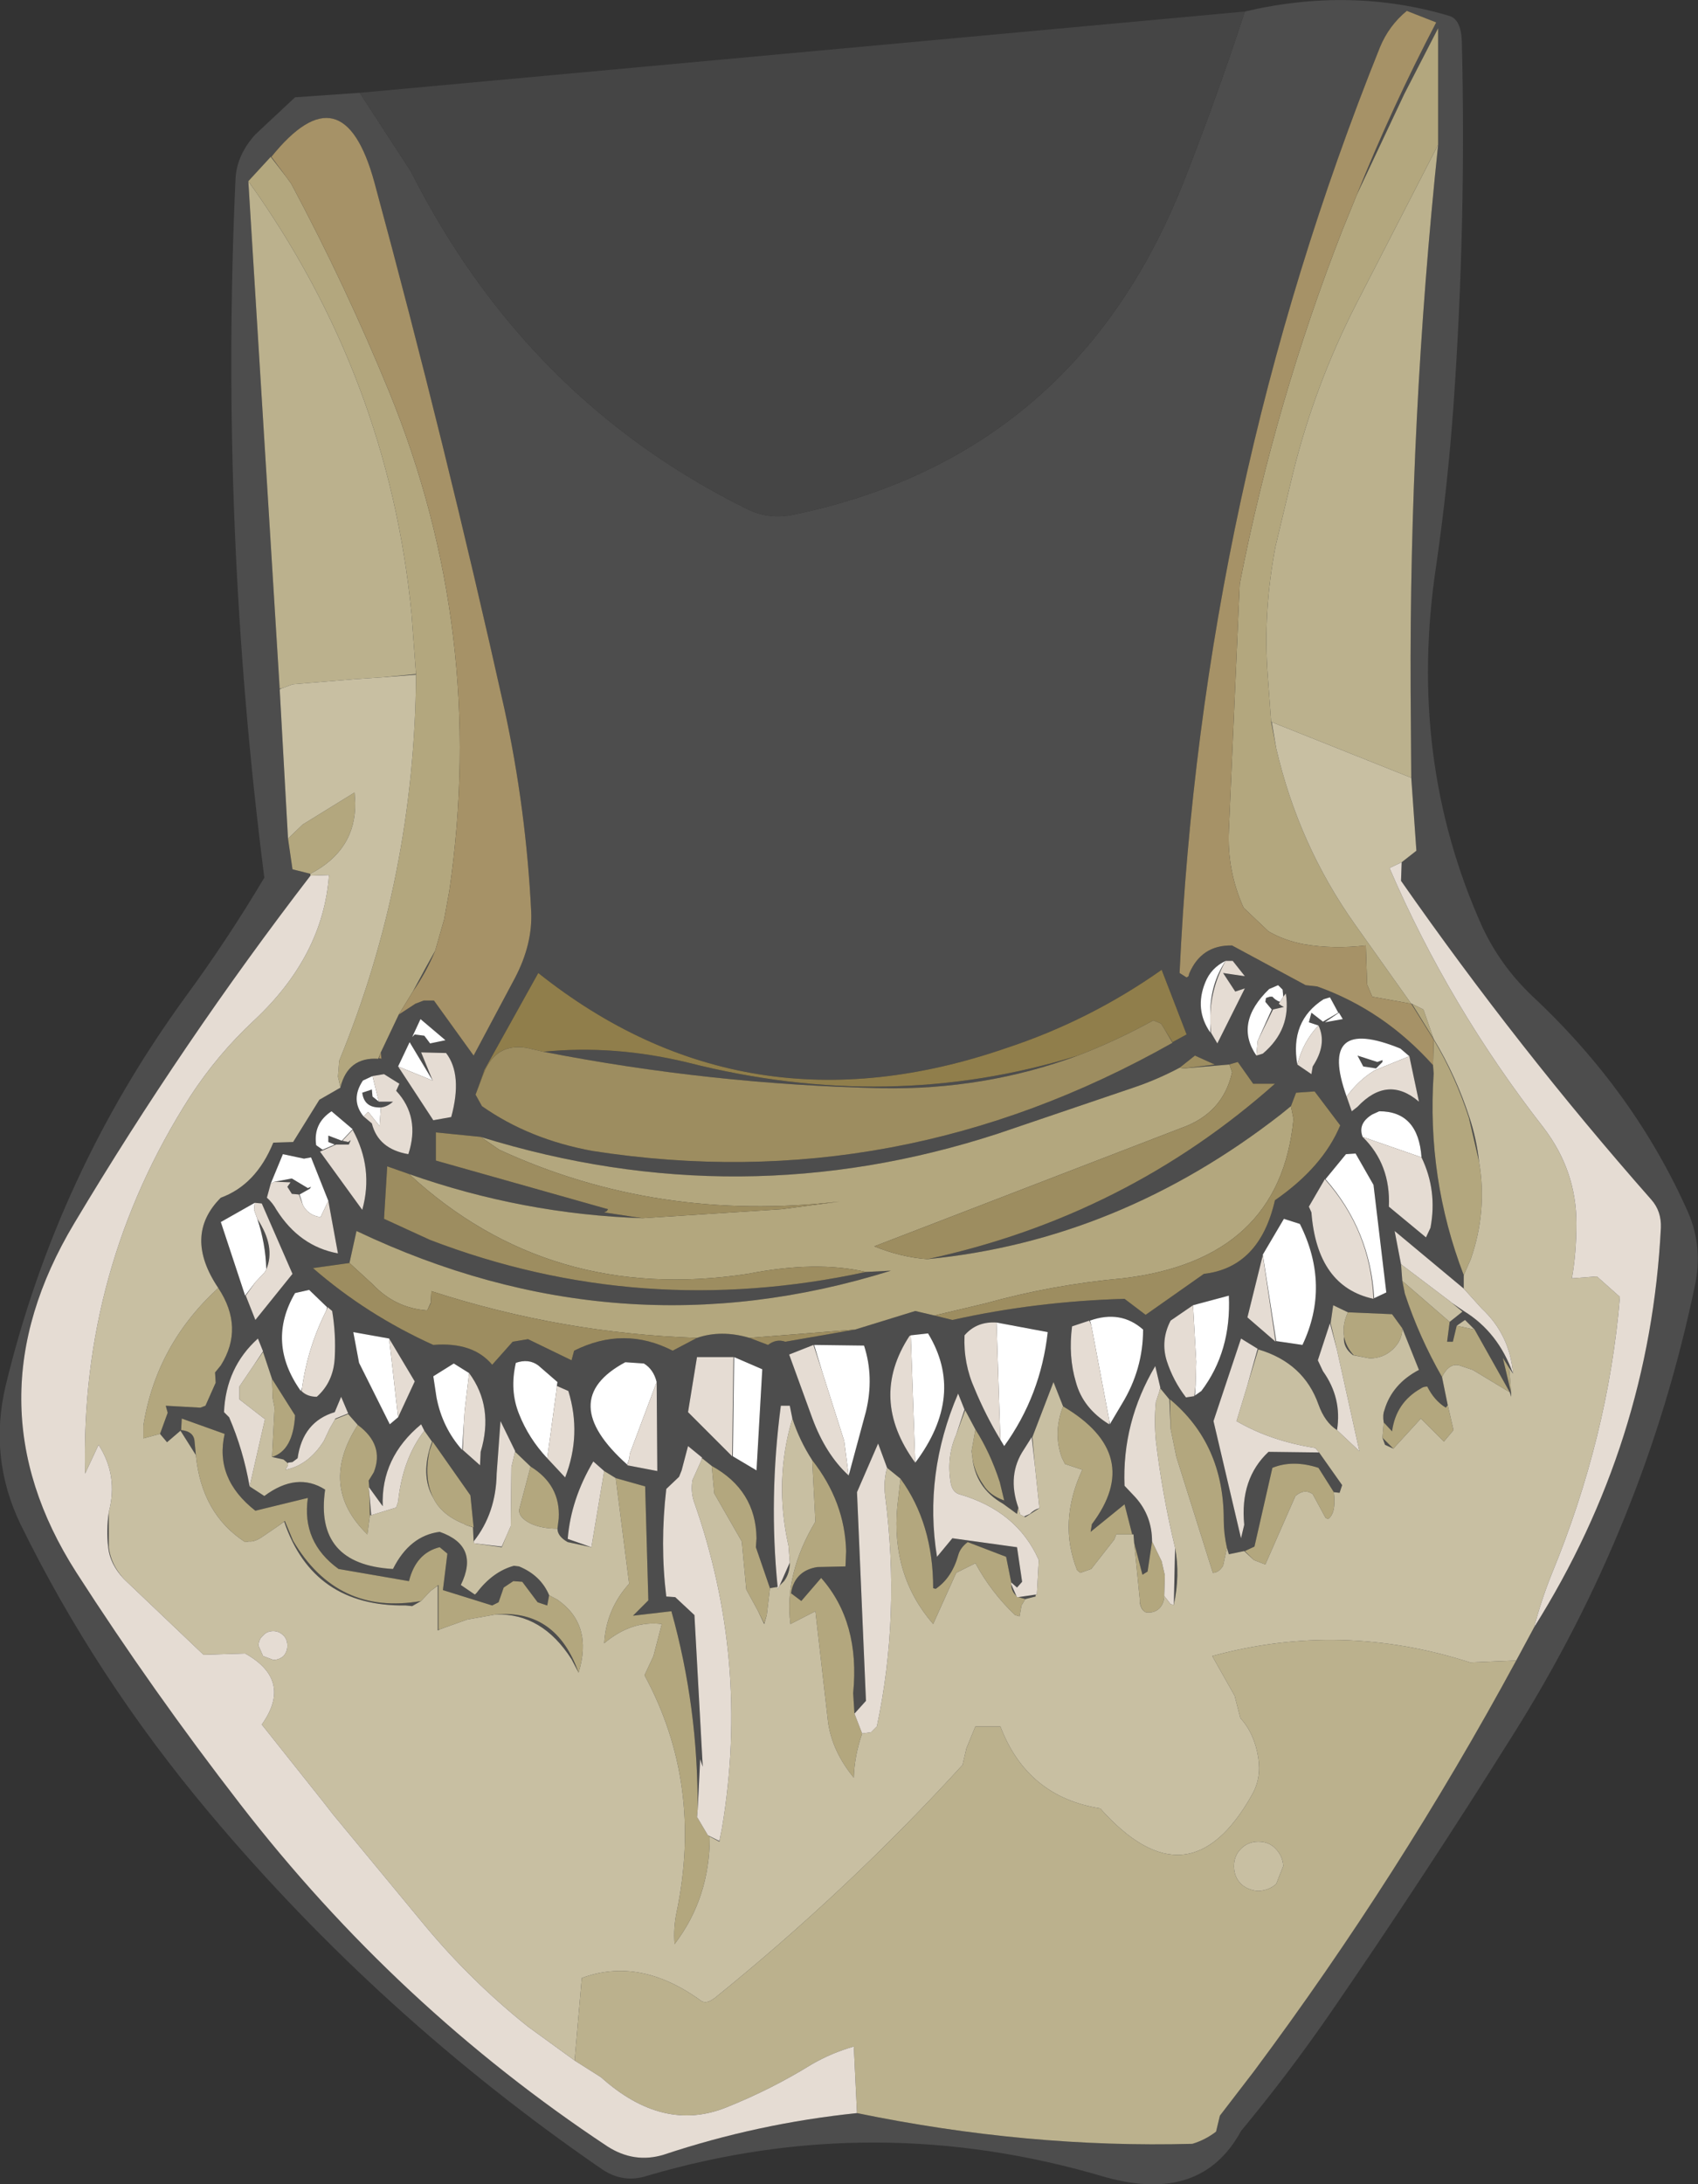<?xml version="1.0" encoding="UTF-8" standalone="no"?>
<svg xmlns:xlink="http://www.w3.org/1999/xlink" height="170.6px" width="132.65px" xmlns="http://www.w3.org/2000/svg">
  <rect width="100%" height="100%" fill="#333333" stroke="none"/>
  <g transform="matrix(1.0, 0.0, 0.0, 1.0, 66.25, 84.9)">
    <path d="M31.0 -84.0 Q39.3 -85.95 47.0 -83.65 47.9 -83.35 47.95 -81.65 48.3 -67.45 47.3 -53.25 46.85 -46.95 45.95 -40.75 43.65 -25.6 49.55 -12.5 50.95 -9.5 53.4 -7.15 61.45 0.35 65.65 9.85 66.8 12.55 66.15 15.55 62.25 34.25 51.95 50.6 45.0 61.7 37.6 72.45 34.35 77.15 30.7 81.55 27.6 87.25 20.1 85.15 2.1 79.8 -15.7 85.05 -17.55 85.65 -19.2 84.55 -36.5 72.65 -49.9 56.7 -58.8 46.1 -64.65 34.15 -67.15 28.95 -65.8 23.3 -61.8 6.75 -51.75 -7.05 -48.45 -11.55 -45.6 -16.35 -49.1 -43.7 -47.85 -70.95 -47.75 -72.8 -46.3 -74.4 L-43.2 -77.3 -38.15 -77.65 -34.15 -71.5 Q-25.1 -53.6 -7.8 -45.1 -6.15 -44.3 -4.25 -44.7 17.85 -49.3 26.3 -70.9 28.85 -77.4 31.0 -84.0 M39.75 -69.7 Q42.5 -76.55 45.95 -83.15 L43.65 -84.05 Q42.25 -82.9 41.55 -81.2 27.65 -46.6 25.9 -8.9 L26.45 -8.55 26.6 -8.65 26.65 -8.85 Q27.6 -11.1 30.0 -11.05 L35.75 -7.95 36.65 -7.85 Q41.85 -6.0 45.7 -1.7 L45.75 -1.05 Q45.2 7.15 48.1 14.7 L48.1 15.75 42.7 11.25 43.2 13.85 43.3 15.15 43.5 16.15 Q44.6 19.5 46.4 22.65 L46.85 24.85 46.7 25.05 Q45.8 24.5 45.25 23.4 44.95 23.4 44.75 23.55 42.8 24.65 42.5 26.9 L41.85 26.2 Q41.75 25.65 41.9 25.25 42.5 23.2 44.6 22.1 L43.3 18.85 42.5 17.75 39.05 17.6 37.9 17.05 37.7 18.45 38.2 20.55 37.65 18.45 36.7 21.35 37.1 22.2 Q38.6 24.3 38.2 26.8 37.25 26.2 36.75 24.8 35.6 21.55 32.05 20.5 L31.2 23.3 32.0 20.45 30.7 19.65 28.55 26.1 30.7 35.25 30.95 34.2 Q30.6 30.6 32.85 28.5 L36.8 28.55 38.6 31.1 38.4 31.7 37.95 31.65 36.75 29.75 Q34.75 29.1 33.15 29.75 L31.75 35.9 31.0 36.25 31.7 36.95 30.95 36.25 29.75 36.5 29.6 36.0 Q29.35 34.9 29.35 33.8 29.35 27.9 25.15 24.4 L25.2 26.7 25.1 24.4 24.4 23.55 24.3 23.85 24.4 23.5 24.0 21.8 Q21.4 26.2 21.6 31.15 L22.45 32.05 Q23.75 33.5 23.75 35.5 L23.4 37.85 23.0 38.1 22.35 35.6 22.3 34.95 22.2 34.95 21.6 32.6 18.95 34.75 19.05 34.15 Q23.15 28.7 16.8 24.95 L16.05 23.05 14.4 27.35 14.6 29.6 14.35 27.35 13.75 28.3 Q12.4 30.3 13.3 32.85 L13.2 33.35 12.1 32.55 Q9.9 31.3 9.7 28.8 9.8 29.95 10.55 31.05 11.05 31.9 12.2 32.3 L11.85 30.85 Q11.1 28.55 9.95 26.75 L9.15 25.25 8.45 27.15 9.1 25.2 8.6 23.95 Q5.9 30.25 6.95 36.7 L8.15 35.25 13.2 35.95 13.6 38.65 13.2 39.1 12.75 38.7 12.35 36.7 9.35 35.55 Q8.75 36.0 8.6 36.6 8.1 38.35 6.85 39.2 L6.65 39.15 Q6.65 34.1 4.1 30.6 L3.05 29.75 2.35 27.85 0.7 31.65 1.4 47.95 0.5 48.95 0.4 47.35 Q0.95 41.8 -2.1 38.35 L-3.65 40.15 -4.45 39.55 -4.4 39.25 Q-4.0 37.75 -2.4 37.5 L-0.2 37.45 -0.15 36.25 Q-0.25 32.4 -2.8 29.15 -3.8 27.6 -4.35 25.9 L-4.55 24.9 -5.25 24.9 Q-6.2 32.1 -5.5 39.05 L-6.1 39.15 -7.2 35.95 -7.15 35.25 Q-7.2 31.5 -10.65 29.6 L-11.4 29.0 -11.45 29.15 -11.4 28.95 -12.5 28.05 -13.0 29.95 -13.2 30.45 -14.2 31.4 Q-14.7 35.7 -14.2 39.8 L-13.5 39.85 -12.0 41.25 -11.35 53.1 -11.55 52.5 -11.75 56.45 Q-11.7 48.45 -13.8 40.95 L-16.8 41.3 -15.6 40.1 -15.85 31.2 -18.15 30.55 -19.05 30.0 -19.9 29.25 Q-21.65 32.2 -21.9 35.3 L-20.05 35.95 -21.9 35.55 Q-22.7 35.1 -22.7 34.5 L-22.6 33.7 Q-22.45 31.1 -24.8 29.65 L-26.0 28.5 -26.05 28.65 -26.0 28.45 -27.15 26.1 -27.45 30.2 Q-27.5 33.3 -29.25 35.5 L-29.3 34.4 -29.9 34.2 -29.25 34.4 -29.5 31.9 -32.45 27.7 -32.7 28.45 Q-33.15 30.6 -32.4 32.1 -33.45 30.3 -32.5 27.7 L-33.1 26.85 -33.35 26.35 Q-36.5 28.95 -36.35 32.75 L-37.4 31.3 -37.45 30.75 -37.05 30.1 Q-36.2 27.95 -38.3 26.4 L-39.05 25.55 -40.05 25.95 -40.1 26.0 -40.05 25.9 -39.05 25.5 -39.6 24.2 -40.1 25.4 Q-42.6 26.15 -43.0 29.0 L-43.4 29.3 -43.75 29.35 -43.75 29.4 -44.1 29.1 -45.0 28.9 Q-43.35 28.4 -43.2 25.65 L-45.0 22.8 -45.7 20.7 -46.4 21.7 -45.7 20.65 -46.1 19.65 Q-48.6 21.9 -48.75 25.4 L-48.35 25.8 Q-47.25 28.35 -46.75 31.2 L-45.6 31.95 Q-43.05 30.05 -40.85 31.45 -41.7 37.3 -35.55 37.65 -34.25 35.05 -31.9 34.75 -28.75 35.85 -30.25 38.9 L-29.15 39.65 -29.0 39.5 Q-27.75 37.85 -26.1 37.4 L-25.7 37.45 Q-24.0 38.15 -23.35 39.7 L-23.5 40.5 -24.25 40.25 -25.45 38.65 -26.15 38.6 -26.9 39.1 -27.3 40.25 -27.8 40.5 -31.65 39.3 -31.3 36.45 -31.9 35.95 Q-33.75 36.4 -34.3 38.6 L-39.8 37.65 Q-42.7 35.55 -42.2 32.1 L-46.3 33.1 Q-49.5 30.6 -48.7 27.1 L-52.05 25.9 -52.1 26.8 Q-51.1 26.9 -51.05 27.7 L-50.95 28.75 -52.15 26.85 -53.2 27.75 -53.75 27.1 -53.15 25.45 -53.3 24.9 -50.6 25.05 -50.2 24.9 -49.4 23.1 -49.45 22.3 -49.0 21.75 Q-47.15 18.8 -49.2 15.7 -51.95 11.6 -49.0 8.65 -46.25 7.65 -44.9 4.35 L-43.35 4.3 -41.3 1.0 -39.65 0.05 -39.8 -0.6 -39.65 0.0 Q-39.05 -2.35 -36.7 -2.2 L-36.5 -2.7 -35.1 -5.65 -33.8 -6.5 -33.15 -6.75 -32.35 -6.75 -29.25 -2.45 -26.0 -8.55 Q-24.65 -11.15 -24.75 -13.65 -25.15 -21.75 -26.85 -29.55 -31.45 -50.2 -37.0 -70.65 -39.45 -79.6 -45.05 -72.65 L-43.9 -71.1 -45.1 -72.65 -46.85 -70.75 -44.4 -31.1 -44.05 -31.2 Q-44.25 -31.15 -44.4 -31.05 L-43.75 -19.4 -43.4 -17.0 -42.0 -16.65 -42.0 -16.5 Q-52.0 -3.5 -60.45 10.65 -68.8 24.6 -60.3 37.9 -54.35 47.15 -47.5 56.0 -35.25 71.85 -18.8 82.75 -16.7 84.1 -14.4 83.4 -7.05 80.95 0.7 80.15 14.05 82.9 26.9 82.55 27.9 82.25 28.75 81.6 L29.05 80.35 31.7 76.9 Q43.1 61.6 52.2 44.8 L53.6 42.2 Q62.65 27.8 63.5 11.0 63.55 9.7 62.75 8.8 52.35 -3.0 43.2 -16.1 L43.25 -17.55 44.4 -18.45 44.0 -24.15 43.95 -31.0 Q43.85 -52.25 46.1 -73.6 L46.1 -82.7 43.45 -77.55 39.75 -69.7 M-36.5 -2.7 L-36.65 -2.25 -36.45 -2.2 -36.5 -2.7 M45.75 -3.7 L44.0 -6.5 44.05 -6.5 45.75 -3.75 Q47.5 -0.85 48.55 2.4 49.1 4.05 49.3 5.85 L48.5 2.4 Q47.45 -0.85 45.75 -3.7 M33.05 -28.55 L33.1 -28.5 33.45 -26.45 33.05 -28.55 M29.5 -9.85 Q28.35 -9.3 27.9 -8.15 27.05 -6.05 28.3 -4.25 L28.3 -5.0 28.35 -4.25 28.85 -3.4 31.0 -7.7 30.25 -7.45 29.3 -8.9 31.0 -8.65 30.05 -9.85 29.5 -9.85 Q28.35 -7.8 28.3 -5.5 L28.3 -5.75 Q28.3 -8.05 29.5 -9.85 M24.7 -4.55 L25.35 -3.5 26.45 -4.1 24.5 -9.15 Q18.9 -5.2 12.4 -3.05 -8.0 4.0 -24.2 -8.9 L-28.4 -1.35 -29.1 0.6 -28.6 1.5 Q-24.9 4.1 -19.95 5.0 3.85 8.7 25.35 -3.45 L24.7 -4.55 M-23.8 -2.75 Q-18.25 -3.3 -12.5 -1.9 3.25 2.1 17.95 -2.45 10.65 0.25 2.6 0.1 -10.75 -0.2 -23.8 -2.75 M26.25 -1.45 L28.65 -1.75 27.1 -2.45 25.9 -1.5 Q24.2 -0.6 22.45 0.0 L11.7 3.65 Q-8.4 10.2 -28.7 3.9 L-32.2 3.55 -32.2 5.75 -18.75 9.55 -18.85 9.7 -19.05 9.8 -16.75 10.15 -16.05 10.25 Q-25.35 9.95 -34.3 6.8 L-36.0 6.2 -36.25 10.3 -32.65 11.95 Q-16.2 18.25 1.4 14.45 L3.35 14.35 Q-17.9 21.0 -38.4 11.25 L-38.95 13.75 -41.8 14.15 Q-37.6 17.8 -32.4 20.15 -29.3 19.9 -27.8 21.7 L-26.2 19.9 -25.0 19.7 -21.6 21.35 -21.4 20.6 Q-17.5 18.65 -13.7 20.6 L-11.8 19.6 Q-9.9 18.95 -7.7 19.6 L-6.25 20.15 Q-5.6 19.65 -4.9 19.9 L0.55 18.95 5.25 17.5 6.75 17.85 8.15 18.2 Q14.65 16.75 21.6 16.55 L23.25 17.8 27.8 14.6 Q32.15 14.1 33.35 8.85 37.1 6.25 38.45 3.0 L36.45 0.35 35.0 0.45 34.6 1.5 33.8 2.15 Q21.15 12.0 6.2 13.45 21.7 10.1 33.35 -0.25 L31.65 -0.25 30.45 -1.95 29.75 -1.75 26.25 -1.45 M36.75 -4.8 L36.0 -5.05 36.2 -5.8 37.1 -5.1 38.3 -5.8 37.65 -7.0 37.15 -6.85 Q34.5 -5.15 35.1 -1.75 L36.2 -1.0 36.3 -1.6 Q37.45 -3.35 36.75 -4.8 M32.0 -3.6 L33.1 -6.05 32.6 -6.65 32.65 -6.95 32.95 -7.05 33.15 -7.05 33.3 -6.9 Q33.55 -6.7 33.75 -6.65 L33.65 -6.5 33.85 -6.35 34.05 -6.25 33.2 -6.05 32.0 -3.6 M34.0 -7.05 L33.95 -7.6 33.6 -7.95 32.9 -7.65 Q30.15 -5.0 31.9 -2.45 L32.4 -2.6 Q34.65 -4.5 34.2 -7.3 L34.0 -7.05 M40.25 -1.6 L39.8 -2.45 41.35 -1.95 41.75 -2.1 41.75 -1.95 41.25 -1.45 40.25 -1.6 M38.65 -5.3 L38.35 -5.8 37.25 -5.05 38.65 -5.3 M43.85 -2.4 L43.15 -3.0 Q36.65 -5.65 38.95 0.75 L39.35 1.9 39.8 1.55 Q42.15 -0.95 44.6 1.15 L43.85 -2.4 M40.2 3.9 Q42.4 6.05 42.25 9.35 L45.15 11.75 45.5 11.0 Q46.05 8.1 44.8 5.5 44.55 1.9 41.5 1.9 L40.95 2.15 Q39.8 2.85 40.2 3.9 M47.15 16.85 L48.1 17.5 Q50.8 19.15 51.95 22.4 L51.65 21.95 51.15 21.15 51.8 23.9 51.8 24.2 51.7 23.85 48.95 18.95 48.2 18.2 47.55 18.65 47.25 19.9 46.8 19.9 47.0 18.35 48.0 17.55 47.15 16.85 M41.1 16.5 L42.05 16.05 41.05 7.65 39.65 5.2 38.9 5.25 37.3 7.2 Q40.8 11.2 41.1 16.5 M41.75 27.4 L42.6 28.25 41.95 27.95 41.75 27.4 M35.3 10.7 L34.05 10.3 32.4 13.1 33.45 19.85 35.5 20.15 Q37.7 15.5 35.3 10.7 M36.0 9.35 L36.2 9.8 Q36.65 15.6 41.05 16.55 40.8 11.2 37.25 7.2 L36.0 9.35 M27.15 23.3 L27.1 24.1 27.6 23.75 Q29.95 20.65 29.75 16.3 L26.95 17.05 25.2 18.25 Q24.4 19.8 24.9 21.4 25.4 22.95 26.4 24.25 L27.05 24.15 27.15 23.3 M25.55 36.0 Q25.95 38.15 25.45 40.45 L25.55 36.0 M23.3 41.05 Q22.9 40.9 22.8 40.3 L22.8 40.25 Q22.9 40.9 23.3 41.05 M32.4 13.15 L31.2 18.0 33.4 19.9 32.4 13.15 M38.75 19.5 Q38.9 20.3 39.5 20.95 L40.75 21.2 39.45 20.95 Q38.65 20.35 38.75 19.5 M4.9 19.4 L4.8 19.45 Q1.6 24.35 5.25 29.35 9.2 24.1 6.25 19.25 L4.9 19.4 M11.6 18.4 Q10.05 18.3 9.1 19.4 9.0 21.6 9.9 23.6 10.75 25.65 11.9 27.55 L12.2 28.05 Q15.05 24.1 15.6 19.15 L11.6 18.4 M20.4 26.0 L20.45 26.35 21.4 24.75 Q23.05 22.05 23.05 18.95 21.3 17.4 18.9 18.25 L19.0 18.6 18.85 18.25 17.5 18.7 Q17.2 21.05 17.8 23.05 18.35 25.1 20.4 26.35 L20.4 26.0 M14.95 32.9 L13.85 33.6 13.75 33.55 14.2 33.35 Q14.55 33.0 14.95 32.9 M0.05 30.35 L1.4 25.35 Q2.05 22.65 1.25 20.2 L-2.65 20.15 -2.0 22.3 -2.7 20.15 -4.6 20.9 -2.8 25.85 Q-1.75 28.7 0.05 30.35 M13.85 40.0 L13.3 39.85 14.65 39.65 14.65 39.8 13.85 40.0 M13.15 39.75 L13.1 39.7 Q12.75 39.35 12.75 38.85 L13.15 39.75 M-36.35 -32.0 L-33.75 -32.25 -33.75 -32.2 -36.35 -32.0 M-57.75 33.2 L-57.75 35.95 Q-57.6 37.3 -56.55 38.45 -57.65 37.3 -57.8 35.95 -57.95 34.6 -57.75 33.2 M-34.0 -7.45 L-33.0 -9.3 -32.25 -10.65 Q-32.95 -8.95 -34.0 -7.45 M-37.85 2.3 L-37.2 2.85 Q-36.7 4.85 -34.35 5.25 -33.4 2.35 -35.3 0.3 L-35.05 -0.25 -36.25 -1.0 -37.15 -0.85 -37.9 -0.5 Q-38.9 1.0 -37.85 2.3 M-36.65 1.15 L-35.55 1.15 Q-36.0 1.55 -36.5 1.6 -37.8 1.65 -37.95 0.45 L-37.2 0.2 -37.15 0.75 -36.65 1.15 M-32.65 -3.4 L-31.45 -3.65 -33.4 -5.3 -34.05 -3.9 -33.85 -4.1 -33.1 -4.0 -32.65 -3.4 M-35.15 -1.6 L-32.4 2.6 -31.0 2.35 Q-30.1 -0.95 -31.4 -2.65 L-33.35 -2.7 -32.45 -0.5 -34.25 -3.5 -35.15 -1.6 M-14.95 23.05 Q-15.2 22.05 -15.95 21.6 L-17.4 21.5 Q-22.9 24.45 -17.25 29.5 L-17.1 29.05 -17.25 29.55 -14.9 30.0 -14.95 23.05 M-6.7 22.05 L-8.9 21.1 -9.0 28.85 -7.15 29.95 -6.7 22.05 M-8.95 21.1 L-11.8 21.1 -12.5 25.4 -9.05 28.85 -8.95 21.1 M-39.55 4.2 L-38.7 3.3 -40.35 1.9 Q-41.8 2.85 -41.55 4.55 L-41.05 4.9 -40.1 4.5 -40.6 4.3 -40.6 3.8 -39.55 4.2 M-38.85 4.15 L-39.0 4.5 -40.0 4.5 -41.25 5.05 -37.95 9.6 Q-37.05 6.35 -38.7 3.35 L-39.5 4.2 -39.05 4.3 -38.85 4.15 M-32.6 16.85 L-32.6 16.9 -32.85 17.4 -32.6 16.85 M-35.85 19.65 L-38.65 19.15 -38.2 21.55 -35.8 26.35 -35.15 25.8 -33.85 23.0 -35.85 19.65 M-29.6 22.35 L-30.8 21.6 -32.4 22.6 -32.15 24.25 Q-31.7 26.6 -30.15 28.35 L-30.0 26.05 -30.1 28.35 -28.75 29.55 -28.7 28.5 Q-27.65 25.0 -29.6 22.35 M-42.65 23.5 L-42.7 23.75 Q-42.25 24.2 -41.5 24.2 -40.2 23.05 -40.1 21.15 -40.0 19.3 -40.3 17.5 L-40.65 17.2 -40.75 17.45 -40.7 17.2 -42.1 15.85 -43.2 16.1 Q-45.45 19.95 -42.75 23.75 L-42.65 23.5 M-22.75 23.35 L-22.7 23.05 -24.2 21.75 Q-24.95 21.2 -25.95 21.55 -26.45 23.7 -25.7 25.55 -24.95 27.45 -23.5 29.0 L-22.1 30.5 Q-20.8 27.15 -21.85 23.75 L-22.75 23.35 M-29.2 35.65 L-27.05 35.9 -26.7 35.1 -27.05 35.95 -29.2 35.65 M-37.25 33.45 L-37.35 33.45 -37.4 31.7 -37.25 33.45 M-32.45 39.25 L-32.0 38.9 -32.0 42.4 -31.85 42.35 -32.05 42.45 -32.05 38.95 -32.45 39.25 M-27.5 41.2 Q-22.8 40.8 -21.05 45.75 L-21.6 44.7 Q-23.9 41.1 -27.5 41.2 M-33.35 40.15 L-34.05 40.55 -34.55 40.5 Q-41.8 40.6 -44.05 33.95 L-44.6 34.35 -44.0 33.9 -43.35 35.45 Q-39.9 41.3 -33.35 40.15 M-4.55 37.15 Q-4.55 38.0 -5.0 38.6 L-5.35 38.95 -4.55 37.15 M-9.95 58.4 L-10.05 58.95 -10.8 58.55 -10.95 58.45 -10.05 58.9 -9.95 58.4 M-7.05 40.9 L-6.55 41.9 -6.35 41.25 -6.55 41.95 -7.05 40.9 M-40.6 8.9 L-41.95 5.5 -42.5 5.6 -44.15 5.25 -45.1 7.55 -45.4 8.65 Q-44.95 9.05 -44.65 9.6 -42.85 12.45 -39.85 13.0 L-40.6 8.9 M-44.8 7.4 L-43.45 7.15 -42.2 7.9 -41.95 7.8 -42.05 7.95 -42.85 8.4 -42.7 8.85 -42.6 9.2 -42.9 8.4 -43.45 8.35 -43.8 7.8 -43.55 7.45 -44.8 7.4 M-46.3 15.25 L-47.05 16.3 -46.3 18.2 -43.4 14.6 -45.8 9.1 -46.35 9.05 -49.0 10.55 -47.1 16.3 -46.3 15.25 M-46.15 10.3 Q-44.7 12.5 -45.45 14.25 L-45.45 14.2 Q-45.5 12.25 -46.15 10.3" fill="#4d4d4d" fill-rule="evenodd" stroke="none"/>
    <path d="M39.75 -69.7 L43.45 -77.55 46.1 -82.7 46.1 -73.6 39.7 -61.15 Q36.45 -54.8 34.75 -47.9 L33.4 -42.25 Q32.4 -37.05 32.8 -32.0 L33.05 -28.55 33.45 -26.45 Q35.2 -18.9 39.6 -12.7 L44.0 -6.5 40.95 -7.05 40.55 -8.0 40.45 -11.05 Q37.9 -10.75 35.6 -11.15 34.05 -11.45 32.85 -12.15 L30.9 -14.0 Q29.6 -16.9 29.75 -20.05 L30.6 -39.3 Q33.4 -53.6 38.65 -67.0 L39.75 -69.7 M-42.0 -16.65 L-43.4 -17.0 -43.75 -19.4 -42.6 -20.5 -38.55 -23.0 -38.5 -22.2 Q-38.45 -18.5 -42.0 -16.65 M-46.85 -70.75 L-45.1 -72.65 -43.9 -71.1 -43.5 -70.55 Q-39.25 -62.6 -35.85 -54.3 -28.2 -35.55 -31.15 -15.3 L-31.55 -13.1 -32.25 -10.65 -33.0 -9.3 -34.0 -7.45 -35.1 -5.65 -36.5 -2.7 -36.7 -2.2 Q-39.05 -2.35 -39.65 0.0 L-39.8 -0.6 -39.85 -0.8 -39.75 -2.05 Q-33.85 -16.4 -33.75 -32.2 L-33.75 -32.25 -34.1 -36.95 Q-35.9 -55.45 -46.85 -70.75 M-49.2 15.7 Q-47.15 18.8 -49.0 21.75 L-49.45 22.3 -49.4 23.1 -50.2 24.9 -50.6 25.05 -53.3 24.9 -53.15 25.45 -53.75 27.1 -55.05 27.45 -55.05 26.45 Q-54.05 20.15 -49.2 15.7 M-50.95 28.75 L-51.05 27.7 Q-51.1 26.9 -52.1 26.8 L-52.05 25.9 -48.7 27.1 Q-49.5 30.6 -46.3 33.1 L-42.2 32.1 Q-42.7 35.55 -39.8 37.65 L-34.3 38.6 Q-33.75 36.4 -31.9 35.95 L-31.3 36.45 -31.65 39.3 -27.8 40.5 -27.3 40.25 -26.9 39.1 -26.15 38.6 -25.45 38.65 -24.25 40.25 -23.5 40.5 -23.35 39.7 -22.7 40.05 Q-19.9 42.0 -21.05 45.75 -22.8 40.8 -27.5 41.2 L-29.75 41.6 -31.85 42.35 -32.0 42.4 -32.0 38.9 -32.45 39.25 -32.6 39.35 -33.35 40.15 Q-39.9 41.3 -43.35 35.45 L-44.0 33.9 -44.6 34.35 -45.85 35.2 Q-46.4 35.55 -46.8 35.5 L-47.1 35.55 Q-50.5 33.35 -50.95 28.75 M-45.0 22.8 L-43.2 25.65 Q-43.35 28.4 -45.0 28.9 L-44.8 25.05 -44.95 24.3 -45.0 22.8 M-38.3 26.4 Q-36.2 27.95 -37.05 30.1 L-37.45 30.75 -37.4 31.3 -37.45 31.25 -37.4 31.7 -37.35 33.45 -37.55 34.95 Q-41.4 31.2 -38.3 26.4 M-32.4 32.1 Q-33.15 30.6 -32.7 28.45 L-32.45 27.7 -29.5 31.9 -29.25 34.4 -29.9 34.2 -29.95 34.15 Q-31.75 33.45 -32.4 32.1 M-24.8 29.65 Q-22.45 31.1 -22.6 33.7 L-22.7 34.5 Q-23.95 34.5 -24.8 34.1 -25.7 33.65 -25.7 33.05 L-24.8 29.65 M-18.15 30.55 L-15.85 31.2 -15.6 40.1 -16.8 41.3 -13.8 40.95 Q-11.7 48.45 -11.75 56.45 L-11.8 57.05 -11.75 57.1 -10.95 58.45 -10.8 58.55 Q-10.8 63.35 -13.55 66.95 -13.65 65.7 -13.4 64.5 -11.3 54.45 -15.9 45.95 L-15.2 44.45 -14.55 41.95 Q-16.9 41.65 -19.05 43.45 -18.9 40.8 -17.1 38.8 L-18.15 30.55 M-10.65 29.6 Q-7.2 31.5 -7.15 35.25 L-7.2 35.95 -6.1 39.15 -6.35 41.25 -6.55 41.9 -7.05 40.9 -7.95 39.25 -8.3 35.5 -10.45 31.75 -10.65 29.6 M-2.8 29.15 Q-0.25 32.4 -0.15 36.25 L-0.2 37.45 -2.4 37.5 Q-4.0 37.75 -4.4 39.25 L-4.45 39.55 -3.65 40.15 -2.1 38.35 Q0.95 41.8 0.4 47.35 L0.5 48.95 1.1 50.5 Q0.5 52.25 0.45 53.95 -1.2 51.95 -1.55 49.7 L-2.55 40.95 -4.5 41.95 Q-5.0 38.05 -2.55 33.95 L-2.8 29.15 M4.1 30.6 Q6.65 34.1 6.65 39.15 L6.85 39.2 Q8.1 38.35 8.6 36.6 8.75 36.0 9.35 35.55 L12.35 36.7 12.75 38.7 12.75 38.85 Q12.75 39.35 13.1 39.7 L13.15 39.75 13.2 39.85 13.3 39.85 13.85 40.0 13.55 40.5 13.4 41.35 13.05 41.25 Q11.2 39.5 9.95 37.2 L8.45 37.95 6.65 41.95 Q3.35 38.15 3.85 32.75 L4.1 30.6 M9.95 26.75 Q11.1 28.55 11.85 30.85 L12.2 32.3 Q11.05 31.9 10.55 31.05 9.8 29.95 9.7 28.8 L9.65 28.45 9.95 26.75 M16.8 24.95 Q23.15 28.7 19.05 34.15 L18.95 34.75 21.6 32.6 22.2 34.95 20.95 34.95 20.8 35.35 19.0 37.65 18.15 37.95 17.9 37.75 Q16.4 34.0 18.3 29.9 L16.95 29.45 16.7 28.95 Q16.0 27.0 16.8 24.95 M22.35 35.6 L23.0 38.1 23.4 37.85 23.75 35.5 24.5 37.05 24.75 38.15 24.7 39.75 Q24.7 40.3 24.35 40.7 24.0 41.05 23.5 41.05 L23.45 41.05 23.3 41.05 Q22.9 40.9 22.8 40.25 L22.8 40.1 22.35 35.6 M25.2 26.7 L25.15 24.4 Q29.35 27.9 29.35 33.8 29.35 34.9 29.6 36.0 L29.3 37.4 Q28.95 37.95 28.5 37.95 L25.65 28.9 25.2 26.7 M31.7 36.95 L31.0 36.25 31.75 35.9 33.15 29.75 Q34.75 29.1 36.75 29.75 L37.95 31.65 Q38.15 33.3 37.5 33.75 L37.3 33.65 36.3 31.8 Q35.65 31.35 34.95 31.95 L32.6 37.3 31.7 36.95 M39.05 17.6 L42.5 17.75 43.3 18.85 Q43.3 19.8 42.55 20.5 41.8 21.2 40.75 21.2 L39.5 20.95 Q38.9 20.3 38.75 19.5 L38.75 19.45 Q38.6 18.6 39.05 17.6 M41.85 26.2 L42.5 26.9 Q42.8 24.65 44.75 23.55 44.95 23.4 45.25 23.4 45.8 24.5 46.7 25.05 L46.85 24.85 47.3 26.8 46.55 27.7 44.75 25.9 42.6 28.25 41.75 27.4 41.85 26.2 M46.4 22.65 Q44.6 19.5 43.5 16.15 L43.3 15.15 47.0 18.35 46.8 19.9 47.25 19.9 47.55 18.65 48.95 18.95 51.7 23.85 48.8 22.1 47.75 21.75 Q46.95 21.55 46.4 22.65 M48.1 14.7 Q45.2 7.15 45.75 -1.05 L45.7 -1.7 45.75 -3.7 Q47.45 -0.85 48.5 2.4 L49.3 5.85 Q49.95 9.7 48.65 13.45 L48.1 14.7 M44.05 -6.5 L44.95 -6.05 45.75 -3.75 44.05 -6.5 M25.9 -1.5 L26.25 -1.45 29.75 -1.75 29.8 -1.75 30.0 -1.15 Q29.3 2.05 26.05 3.2 L2.05 12.45 Q4.15 13.3 6.2 13.45 21.15 12.0 33.8 2.15 L34.6 1.5 34.8 2.5 Q33.75 13.5 21.45 14.95 15.95 15.45 10.75 16.9 L6.75 17.85 5.25 17.5 0.55 18.95 -7.7 19.6 Q-9.9 18.95 -11.8 19.6 -22.35 19.25 -32.55 15.95 L-32.6 16.85 -32.85 17.4 -32.9 17.45 -32.95 17.45 Q-35.4 17.25 -37.15 15.4 L-38.95 13.75 -38.4 11.25 Q-17.9 21.0 3.35 14.35 L1.4 14.45 Q-2.5 13.55 -7.85 14.6 -23.3 16.95 -34.3 6.8 -25.35 9.95 -16.05 10.25 L-5.2 9.55 -0.65 8.95 Q-14.9 10.6 -27.25 4.9 L-28.7 3.9 Q-8.4 10.2 11.7 3.65 L22.45 0.0 Q24.2 -0.6 25.9 -1.5 M51.65 21.95 L51.8 23.9 51.15 21.15 51.65 21.95" fill="#b3a77e" fill-rule="evenodd" stroke="none"/>
    <path d="M45.7 -1.7 Q41.85 -6.0 36.65 -7.85 L35.75 -7.95 30.0 -11.05 Q27.6 -11.1 26.65 -8.85 L26.6 -8.65 26.45 -8.55 25.9 -8.9 Q27.65 -46.6 41.55 -81.2 42.25 -82.9 43.65 -84.05 L45.95 -83.15 Q42.5 -76.55 39.75 -69.7 L38.65 -67.0 Q33.4 -53.6 30.6 -39.3 L29.75 -20.05 Q29.6 -16.9 30.9 -14.0 L32.85 -12.15 Q34.05 -11.45 35.6 -11.15 37.9 -10.75 40.45 -11.05 L40.55 -8.0 40.95 -7.05 44.0 -6.5 45.75 -3.7 45.7 -1.7 M-43.9 -71.1 L-45.05 -72.65 Q-39.45 -79.6 -37.0 -70.65 -31.45 -50.2 -26.85 -29.55 -25.15 -21.75 -24.75 -13.65 -24.65 -11.15 -26.0 -8.55 L-29.25 -2.45 -32.35 -6.75 -33.15 -6.75 -33.8 -6.5 -35.1 -5.65 -34.0 -7.45 Q-32.95 -8.95 -32.25 -10.65 L-31.55 -13.1 -31.15 -15.3 Q-28.2 -35.55 -35.85 -54.3 -39.25 -62.6 -43.5 -70.55 L-43.9 -71.1 M-36.5 -2.7 L-36.45 -2.2 -36.65 -2.25 -36.5 -2.7" fill="#a69267" fill-rule="evenodd" stroke="none"/>
    <path d="M-38.15 -77.65 L31.0 -84.0 Q28.85 -77.4 26.3 -70.9 17.85 -49.3 -4.25 -44.7 -6.15 -44.3 -7.8 -45.1 -25.1 -53.6 -34.15 -71.5 L-38.15 -77.65" fill="#454545" fill-rule="evenodd" stroke="none"/>
    <path d="M46.1 -73.6 Q43.85 -52.25 43.95 -31.0 L44.0 -24.15 33.1 -28.5 33.05 -28.55 32.8 -32.0 Q32.4 -37.05 33.4 -42.25 L34.75 -47.9 Q36.45 -54.8 39.7 -61.15 L46.1 -73.6 M52.2 44.8 Q43.1 61.6 31.7 76.9 L29.05 80.35 28.75 81.6 Q27.9 82.25 26.9 82.55 14.05 82.9 0.7 80.15 L0.45 74.95 Q-1.3 75.45 -2.85 76.35 -6.0 78.3 -9.5 79.7 -14.45 81.7 -19.3 77.35 L-21.35 76.05 -21.35 75.95 -20.8 69.6 Q-16.25 67.9 -11.45 71.4 -11.05 71.65 -10.4 71.15 0.0 62.75 8.95 52.95 L9.25 51.65 9.95 49.95 11.9 49.95 Q14.0 55.45 19.7 56.35 26.6 64.1 31.55 55.3 32.3 54.0 32.05 52.4 31.75 50.5 30.65 49.3 L30.2 47.55 28.45 44.45 Q38.5 41.7 48.6 44.95 L52.2 44.8 M-44.05 -31.2 L-44.4 -31.1 -46.85 -70.75 Q-35.9 -55.45 -34.1 -36.95 L-33.75 -32.25 -36.35 -32.0 -38.55 -31.85 -43.4 -31.45 -44.05 -31.2 M33.4 59.5 Q32.9 58.95 32.05 58.95 31.25 58.95 30.7 59.5 30.15 60.05 30.15 60.85 30.15 61.7 30.7 62.25 31.25 62.75 32.05 62.8 32.9 62.75 33.45 62.25 L34.0 60.85 Q33.95 60.05 33.4 59.5" fill="#bbb18d" fill-rule="evenodd" stroke="none"/>
    <path d="M44.0 -24.15 L44.4 -18.45 43.25 -17.55 42.3 -17.1 Q46.95 -6.3 54.35 3.2 56.9 6.55 56.9 10.65 56.9 12.95 56.55 14.95 L58.5 14.8 60.3 16.4 Q59.4 27.3 54.95 38.1 54.15 40.1 53.6 42.2 L52.2 44.8 48.6 44.95 Q38.5 41.7 28.45 44.45 L30.2 47.55 30.65 49.3 Q31.75 50.5 32.05 52.4 32.3 54.0 31.55 55.3 26.6 64.1 19.7 56.35 14.0 55.45 11.9 49.95 L9.95 49.95 9.25 51.65 8.95 52.95 Q0.0 62.75 -10.4 71.15 -11.05 71.65 -11.45 71.4 -16.25 67.9 -20.8 69.6 L-21.35 75.95 -21.35 76.05 -25.0 73.4 Q-29.45 69.85 -33.1 65.45 L-40.25 56.8 -40.95 55.9 -45.8 49.8 Q-43.35 46.35 -47.1 44.25 L-50.35 44.35 -56.55 38.45 Q-57.6 37.3 -57.75 35.95 L-57.75 33.2 Q-57.0 30.35 -58.55 27.95 L-59.6 30.2 Q-60.0 14.2 -51.4 0.75 -49.25 -2.55 -46.4 -5.2 -41.0 -10.25 -40.55 -16.55 L-42.0 -16.5 -42.0 -16.65 Q-38.45 -18.5 -38.5 -22.2 L-38.55 -23.0 -42.6 -20.5 -43.75 -19.4 -44.4 -31.05 Q-44.25 -31.15 -44.05 -31.2 L-43.4 -31.45 -38.55 -31.85 -36.35 -32.0 -33.75 -32.2 Q-33.85 -16.4 -39.75 -2.05 L-39.85 -0.8 -39.8 -0.6 -39.65 0.05 -41.3 1.0 -43.35 4.3 -44.9 4.35 Q-46.25 7.65 -49.0 8.65 -51.95 11.6 -49.2 15.7 -54.05 20.15 -55.05 26.45 L-55.05 27.45 -53.75 27.1 -53.2 27.75 -52.15 26.85 -50.95 28.75 Q-50.5 33.35 -47.1 35.55 L-46.8 35.5 Q-46.4 35.55 -45.85 35.2 L-44.6 34.35 -44.05 33.95 Q-41.8 40.6 -34.55 40.5 L-34.05 40.55 -33.35 40.15 -32.6 39.35 -32.45 39.25 -32.05 38.95 -32.05 42.45 -31.85 42.35 -29.75 41.6 -27.5 41.2 Q-23.9 41.1 -21.6 44.7 L-21.05 45.75 Q-19.9 42.0 -22.7 40.05 L-23.35 39.7 Q-24.0 38.15 -25.7 37.45 L-26.1 37.4 Q-27.75 37.85 -29.0 39.5 L-29.15 39.65 -30.25 38.9 Q-28.75 35.85 -31.9 34.75 -34.25 35.05 -35.55 37.65 -41.7 37.3 -40.85 31.45 -43.05 30.05 -45.6 31.95 L-46.75 31.2 -45.55 25.95 -47.55 24.4 -47.55 23.4 -46.4 21.7 -45.7 20.7 -45.0 22.8 -44.95 24.3 -44.8 25.05 -45.0 28.9 -44.1 29.1 -43.75 29.4 -43.75 29.55 -43.95 29.9 Q-42.15 29.55 -40.95 27.65 L-40.5 26.7 -40.1 26.0 -40.05 25.95 -39.05 25.55 -38.3 26.4 Q-41.4 31.2 -37.55 34.95 L-37.35 33.45 -37.25 33.45 -35.3 32.85 -35.15 32.4 Q-34.8 29.05 -33.1 26.85 L-32.5 27.7 Q-33.45 30.3 -32.4 32.1 -31.75 33.45 -29.95 34.15 L-29.9 34.2 -29.3 34.4 -29.25 35.5 -29.2 35.65 -27.05 35.95 -26.7 35.1 -26.35 34.3 -26.3 29.7 -26.05 28.65 -26.0 28.5 -24.8 29.65 -25.7 33.05 Q-25.7 33.65 -24.8 34.1 -23.95 34.5 -22.7 34.5 -22.7 35.1 -21.9 35.55 L-20.05 35.95 -19.05 30.0 -18.15 30.55 -17.1 38.8 Q-18.9 40.8 -19.05 43.45 -16.9 41.65 -14.55 41.95 L-15.2 44.45 -15.9 45.95 Q-11.3 54.45 -13.4 64.5 -13.65 65.7 -13.55 66.95 -10.8 63.35 -10.8 58.55 L-10.05 58.95 -9.95 58.4 -9.85 57.9 Q-7.65 44.8 -12.05 32.35 -12.3 31.55 -12.15 30.7 L-11.45 29.15 -11.4 29.0 -10.65 29.6 -10.45 31.75 -8.3 35.5 -7.95 39.25 -7.05 40.9 -6.55 41.95 -6.35 41.25 -6.1 39.15 -5.5 39.05 -5.5 39.25 -5.35 38.95 -5.0 38.6 Q-4.55 38.0 -4.55 37.15 L-4.65 35.85 Q-5.8 30.75 -4.35 25.9 -3.8 27.6 -2.8 29.15 L-2.55 33.95 Q-5.0 38.05 -4.5 41.95 L-2.55 40.95 -1.55 49.7 Q-1.2 51.95 0.45 53.95 0.5 52.25 1.1 50.5 L1.8 50.4 2.25 49.95 Q4.1 41.3 2.9 31.95 2.75 30.85 3.05 29.75 L4.1 30.6 3.85 32.75 Q3.35 38.15 6.65 41.95 L8.45 37.95 9.95 37.2 Q11.2 39.5 13.05 41.25 L13.4 41.35 13.55 40.5 13.85 40.0 14.65 39.8 14.65 39.65 14.75 39.65 14.9 36.95 Q13.2 33.1 8.65 31.8 8.1 31.6 8.0 30.8 7.7 28.85 8.45 27.15 L9.15 25.25 9.95 26.75 9.65 28.45 9.7 28.8 Q9.9 31.3 12.1 32.55 L13.2 33.35 13.3 32.85 13.45 33.4 13.75 33.55 13.85 33.6 14.95 32.9 14.6 29.6 14.4 27.35 16.05 23.05 16.8 24.95 Q16.0 27.0 16.7 28.95 L16.95 29.45 18.3 29.9 Q16.4 34.0 17.9 37.75 L18.15 37.95 19.0 37.65 20.8 35.35 20.95 34.95 22.2 34.95 22.3 34.95 22.35 35.6 22.8 40.1 22.8 40.25 22.8 40.3 Q22.9 40.9 23.3 41.05 L23.45 41.05 23.5 41.05 Q24.0 41.05 24.35 40.7 24.7 40.3 24.7 39.75 L25.2 40.4 25.45 40.45 Q25.95 38.15 25.55 36.0 24.55 31.85 24.05 27.65 23.9 26.1 24.05 24.6 L24.3 23.85 24.4 23.55 25.1 24.4 25.2 26.7 25.65 28.9 28.5 37.95 Q28.95 37.95 29.3 37.4 L29.6 36.0 29.75 36.5 30.95 36.25 31.7 36.95 32.6 37.3 34.95 31.95 Q35.65 31.35 36.3 31.8 L37.3 33.65 37.5 33.75 Q38.15 33.3 37.95 31.65 L38.4 31.7 38.6 31.1 36.8 28.55 36.5 28.2 Q33.0 27.65 30.35 26.1 L31.2 23.3 32.05 20.5 Q35.6 21.55 36.75 24.8 37.25 26.2 38.2 26.8 L39.95 28.45 38.2 20.55 37.7 18.45 37.9 17.05 39.05 17.6 Q38.6 18.6 38.75 19.45 L38.75 19.5 Q38.65 20.35 39.45 20.95 L40.75 21.2 Q41.8 21.2 42.55 20.5 43.3 19.8 43.3 18.85 L44.6 22.1 Q42.5 23.2 41.9 25.25 41.75 25.65 41.85 26.2 L41.75 27.4 41.95 27.95 42.6 28.25 44.75 25.9 46.55 27.7 47.3 26.8 46.85 24.85 46.4 22.65 Q46.95 21.55 47.75 21.75 L48.8 22.1 51.7 23.85 51.8 24.2 51.8 23.9 51.65 21.95 51.95 22.4 Q51.7 19.35 49.5 17.3 L48.1 15.75 48.1 14.7 48.65 13.45 Q49.95 9.7 49.3 5.85 49.1 4.05 48.55 2.4 47.5 -0.85 45.75 -3.75 L44.95 -6.05 44.05 -6.5 44.0 -6.5 39.6 -12.7 Q35.2 -18.9 33.45 -26.45 L33.1 -28.5 44.0 -24.15 M43.3 15.15 L43.2 13.85 47.1 16.8 47.15 16.85 48.0 17.55 47.0 18.35 43.3 15.15 M48.95 18.95 L47.55 18.65 48.2 18.2 48.95 18.95 M33.4 59.5 Q33.95 60.05 34.0 60.85 L33.45 62.25 Q32.9 62.75 32.05 62.8 31.25 62.75 30.7 62.25 30.15 61.7 30.15 60.85 30.15 60.05 30.7 59.5 31.25 58.95 32.05 58.95 32.9 58.95 33.4 59.5 M-44.9 42.5 Q-45.4 42.5 -45.7 42.85 -46.05 43.15 -46.05 43.65 L-45.7 44.45 -44.9 44.75 Q-44.45 44.75 -44.1 44.45 -43.8 44.1 -43.8 43.65 -43.8 43.15 -44.1 42.85 -44.45 42.5 -44.9 42.5" fill="#c8bfa2" fill-rule="evenodd" stroke="none"/>
    <path d="M28.3 -5.0 L28.3 -4.25 Q27.05 -6.05 27.9 -8.15 28.35 -9.3 29.5 -9.85 28.3 -8.05 28.3 -5.75 L28.3 -5.5 28.3 -5.4 28.3 -5.1 28.3 -5.0 M35.1 -1.75 Q34.5 -5.15 37.15 -6.85 L37.65 -7.0 38.3 -5.8 37.1 -5.1 36.2 -5.8 36.0 -5.05 36.75 -4.8 Q35.55 -3.55 35.1 -1.75 M33.75 -6.65 Q33.55 -6.7 33.3 -6.9 L33.15 -7.05 32.95 -7.05 32.65 -6.95 32.6 -6.65 33.1 -6.05 32.0 -3.6 31.9 -2.45 Q30.15 -5.0 32.9 -7.65 L33.6 -7.95 33.95 -7.6 34.0 -7.05 33.75 -6.65 M38.65 -5.3 L37.25 -5.05 38.35 -5.8 38.65 -5.3 M40.25 -1.6 L41.25 -1.45 41.75 -1.95 41.75 -2.1 41.35 -1.95 39.8 -2.45 40.25 -1.6 M43.85 -2.4 L41.15 -1.3 Q39.9 -0.55 38.95 0.75 36.65 -5.65 43.15 -3.0 L43.85 -2.4 M40.2 3.9 Q39.8 2.85 40.95 2.15 L41.5 1.9 Q44.55 1.9 44.8 5.5 L40.2 3.9 M41.1 16.5 Q40.8 11.2 37.3 7.2 L38.9 5.25 39.65 5.2 41.05 7.65 42.05 16.05 41.1 16.5 M35.3 10.7 Q37.7 15.5 35.5 20.15 L33.45 19.85 32.4 13.1 34.05 10.3 35.3 10.7 M26.95 17.05 L29.75 16.3 Q29.95 20.65 27.6 23.75 L27.1 24.1 27.15 23.3 27.2 21.45 26.95 17.05 M4.9 19.4 L6.25 19.25 Q9.2 24.1 5.25 29.35 L4.9 19.4 M11.6 18.4 L15.6 19.15 Q15.05 24.1 12.2 28.05 L11.9 27.55 11.6 18.4 M19.0 18.6 L18.9 18.25 Q21.3 17.4 23.05 18.95 23.05 22.05 21.4 24.75 L20.45 26.35 20.4 26.0 19.0 18.6 M-2.0 22.3 L-2.65 20.15 1.25 20.2 Q2.05 22.65 1.4 25.35 L0.05 30.35 -0.3 27.65 -2.0 22.3 M-37.85 2.3 Q-38.9 1.0 -37.9 -0.5 L-37.15 -0.85 -36.65 1.15 -37.15 0.75 -37.2 0.2 -37.95 0.45 Q-37.8 1.65 -36.5 1.6 L-36.6 3.05 -37.4 2.05 -37.5 1.95 -37.85 2.3 M-32.65 -3.4 L-33.1 -4.0 -33.85 -4.1 -34.05 -3.9 -33.4 -5.3 -31.45 -3.65 -32.65 -3.4 M-35.15 -1.6 L-34.25 -3.5 -32.45 -0.5 -35.15 -1.6 M-17.1 29.05 L-17.25 29.5 Q-22.9 24.45 -17.4 21.5 L-15.95 21.6 Q-15.2 22.05 -14.95 23.05 L-17.05 28.65 -17.1 29.05 M-6.7 22.05 L-7.15 29.95 -9.0 28.85 -8.9 21.1 -6.7 22.05 M-39.55 4.2 L-40.6 3.8 -40.6 4.3 -40.1 4.5 -41.05 4.9 -41.55 4.55 Q-41.8 2.85 -40.35 1.9 L-38.7 3.3 -39.55 4.2 M-35.15 25.8 L-35.8 26.35 -38.2 21.55 -38.65 19.15 -35.85 19.65 -35.15 25.8 M-30.0 26.05 L-30.15 28.35 Q-31.7 26.6 -32.15 24.25 L-32.4 22.6 -30.8 21.6 -29.6 22.35 -29.95 25.3 -30.0 26.05 M-42.65 23.5 L-42.75 23.75 Q-45.45 19.95 -43.2 16.1 L-42.1 15.85 -40.7 17.2 -40.75 17.45 Q-42.2 20.3 -42.65 23.5 M-23.5 29.0 Q-24.95 27.45 -25.7 25.55 -26.45 23.7 -25.95 21.55 -24.95 21.2 -24.2 21.75 L-22.7 23.05 -22.75 23.35 -22.75 23.5 -23.5 29.0 M-45.1 7.55 L-44.15 5.25 -42.5 5.6 -41.95 5.5 -40.6 8.9 -41.2 10.15 -41.3 10.2 -41.3 10.15 Q-42.2 10.0 -42.6 9.2 L-42.7 8.85 -42.85 8.4 -42.05 7.95 -41.95 7.8 -42.2 7.9 -43.45 7.15 -44.8 7.4 -45.1 7.55 M-46.3 15.25 L-47.1 16.3 -49.0 10.55 -46.35 9.05 -46.4 9.6 -46.15 10.3 Q-45.5 12.25 -45.45 14.2 L-45.45 14.25 -45.55 14.45 -46.3 15.25" fill="#ffffff" fill-rule="evenodd" stroke="none"/>
    <path d="M43.25 -17.55 L43.2 -16.1 Q52.35 -3.0 62.75 8.8 63.55 9.7 63.5 11.0 62.65 27.8 53.6 42.2 54.15 40.1 54.95 38.1 59.4 27.3 60.3 16.4 L58.5 14.8 56.55 14.95 Q56.9 12.95 56.9 10.65 56.9 6.55 54.35 3.2 46.95 -6.3 42.3 -17.1 L43.25 -17.55 M0.7 80.15 Q-7.05 80.95 -14.4 83.4 -16.7 84.1 -18.8 82.75 -35.25 71.85 -47.5 56.0 -54.35 47.15 -60.3 37.9 -68.8 24.6 -60.45 10.65 -52.0 -3.5 -42.0 -16.5 L-40.55 -16.55 Q-41.0 -10.25 -46.4 -5.2 -49.25 -2.55 -51.4 0.75 -60.0 14.2 -59.6 30.2 L-58.55 27.95 Q-57.0 30.35 -57.75 33.2 -57.95 34.6 -57.8 35.95 -57.65 37.3 -56.55 38.45 L-50.35 44.35 -47.1 44.25 Q-43.35 46.35 -45.8 49.8 L-40.95 55.9 -40.25 56.8 -33.1 65.45 Q-29.45 69.85 -25.0 73.4 L-21.35 76.05 -19.3 77.35 Q-14.45 81.7 -9.5 79.7 -6.0 78.3 -2.85 76.35 -1.3 75.45 0.45 74.95 L0.7 80.15 M-46.75 31.2 Q-47.25 28.35 -48.35 25.8 L-48.75 25.4 Q-48.6 21.9 -46.1 19.65 L-45.7 20.65 -46.4 21.7 -47.55 23.4 -47.55 24.4 -45.55 25.95 -46.75 31.2 M-43.75 29.4 L-43.75 29.35 -43.4 29.3 -43.0 29.0 Q-42.6 26.15 -40.1 25.4 L-39.6 24.2 -39.05 25.5 -40.05 25.9 -40.1 26.0 -40.5 26.7 -40.95 27.65 Q-42.15 29.55 -43.95 29.9 L-43.75 29.55 -43.75 29.4 M-37.4 31.3 L-36.35 32.75 Q-36.5 28.95 -33.35 26.35 L-33.1 26.85 Q-34.8 29.05 -35.15 32.4 L-35.3 32.85 -37.25 33.45 -37.4 31.7 -37.45 31.25 -37.4 31.3 M-29.25 35.5 Q-27.5 33.3 -27.45 30.2 L-27.15 26.1 -26.0 28.45 -26.05 28.65 -26.3 29.7 -26.35 34.3 -26.7 35.1 -27.05 35.9 -29.2 35.65 -29.25 35.5 M-20.05 35.95 L-21.9 35.3 Q-21.65 32.2 -19.9 29.25 L-19.05 30.0 -20.05 35.95 M-11.75 56.45 L-11.55 52.5 -11.35 53.1 -12.0 41.25 -13.5 39.85 -14.2 39.8 Q-14.7 35.7 -14.2 31.4 L-13.2 30.45 -13.0 29.95 -12.5 28.05 -11.4 28.95 -11.45 29.15 -12.15 30.7 Q-12.3 31.55 -12.05 32.35 -7.65 44.8 -9.85 57.9 L-9.95 58.4 -10.05 58.9 -10.95 58.45 -11.75 57.1 -11.8 57.05 -11.75 56.45 M-5.5 39.05 Q-6.2 32.1 -5.25 24.9 L-4.55 24.9 -4.35 25.9 Q-5.8 30.75 -4.65 35.85 L-4.55 37.15 -5.35 38.95 -5.5 39.25 -5.5 39.05 M0.5 48.95 L1.4 47.95 0.7 31.65 2.35 27.85 3.05 29.75 Q2.75 30.85 2.9 31.95 4.1 41.3 2.25 49.95 L1.8 50.4 1.1 50.5 0.5 48.95 M12.75 38.7 L13.2 39.1 13.6 38.65 13.2 35.95 8.15 35.25 6.95 36.7 Q5.9 30.25 8.6 23.95 L9.1 25.2 8.45 27.15 Q7.7 28.85 8.0 30.8 8.1 31.6 8.65 31.8 13.2 33.1 14.9 36.95 L14.75 39.65 14.65 39.65 13.3 39.85 13.2 39.85 13.15 39.75 12.75 38.85 12.75 38.7 M13.3 32.85 Q12.4 30.3 13.75 28.3 L14.35 27.35 14.6 29.6 14.95 32.9 Q14.55 33.0 14.2 33.35 L13.75 33.55 13.45 33.4 13.3 32.85 M23.75 35.5 Q23.75 33.5 22.45 32.05 L21.6 31.15 Q21.4 26.2 24.0 21.8 L24.4 23.5 24.3 23.85 24.05 24.6 Q23.9 26.1 24.05 27.65 24.55 31.85 25.55 36.0 L25.45 40.45 25.2 40.4 24.7 39.75 24.75 38.15 24.5 37.05 23.75 35.5 M36.8 28.55 L32.85 28.5 Q30.6 30.6 30.95 34.2 L30.7 35.25 28.55 26.1 30.7 19.65 32.0 20.45 31.2 23.3 30.35 26.1 Q33.0 27.65 36.5 28.2 L36.8 28.55 M38.2 26.8 Q38.6 24.3 37.1 22.2 L36.7 21.35 37.65 18.45 38.2 20.55 39.95 28.45 38.2 26.8 M43.2 13.85 L42.7 11.25 48.1 15.75 49.5 17.3 Q51.7 19.35 51.95 22.4 50.8 19.15 48.1 17.5 L47.15 16.85 47.1 16.8 43.2 13.85 M29.5 -9.85 L30.05 -9.85 31.0 -8.65 29.3 -8.9 30.25 -7.45 31.0 -7.7 28.85 -3.4 28.35 -4.25 28.3 -5.0 28.3 -5.1 28.3 -5.4 28.3 -5.5 Q28.35 -7.8 29.5 -9.85 M36.75 -4.8 Q37.45 -3.35 36.3 -1.6 L36.2 -1.0 35.1 -1.75 Q35.55 -3.55 36.75 -4.8 M32.0 -3.6 L33.2 -6.05 34.05 -6.25 33.85 -6.35 33.65 -6.5 33.75 -6.65 34.0 -7.05 34.2 -7.3 Q34.65 -4.5 32.4 -2.6 L31.9 -2.45 32.0 -3.6 M38.95 0.75 Q39.9 -0.55 41.15 -1.3 L43.85 -2.4 44.6 1.15 Q42.15 -0.95 39.8 1.55 L39.35 1.9 38.95 0.75 M44.8 5.5 Q46.05 8.1 45.5 11.0 L45.15 11.75 42.25 9.35 Q42.4 6.05 40.2 3.9 L44.8 5.5 M36.0 9.35 L37.25 7.2 Q40.8 11.2 41.05 16.55 36.65 15.6 36.2 9.8 L36.0 9.35 M27.15 23.3 L27.05 24.15 26.4 24.25 Q25.4 22.95 24.9 21.4 24.4 19.8 25.2 18.25 L26.95 17.05 27.2 21.45 27.15 23.3 M32.4 13.15 L33.4 19.9 31.2 18.0 32.4 13.15 M5.25 29.35 Q1.6 24.35 4.8 19.45 L4.9 19.4 5.25 29.35 M11.9 27.55 Q10.75 25.65 9.9 23.6 9.0 21.6 9.1 19.4 10.05 18.3 11.6 18.4 L11.9 27.55 M20.4 26.0 L20.4 26.35 Q18.35 25.1 17.8 23.05 17.2 21.05 17.5 18.7 L18.85 18.25 19.0 18.6 20.4 26.0 M0.05 30.35 Q-1.75 28.7 -2.8 25.85 L-4.6 20.9 -2.7 20.15 -2.0 22.3 -0.3 27.65 0.05 30.35 M-37.15 -0.85 L-36.25 -1.0 -35.05 -0.25 -35.3 0.3 Q-33.4 2.35 -34.35 5.25 -36.7 4.85 -37.2 2.85 L-37.85 2.3 -37.5 1.95 -37.4 2.05 -36.6 3.05 -36.5 1.6 Q-36.0 1.55 -35.55 1.15 L-36.65 1.15 -37.15 -0.85 M-32.45 -0.5 L-33.35 -2.7 -31.4 -2.65 Q-30.1 -0.95 -31.0 2.35 L-32.4 2.6 -35.15 -1.6 -32.45 -0.5 M-14.95 23.05 L-14.9 30.0 -17.25 29.55 -17.1 29.05 -17.05 28.65 -14.95 23.05 M-8.95 21.1 L-9.05 28.85 -12.5 25.4 -11.8 21.1 -8.95 21.1 M-38.85 4.15 L-39.05 4.3 -39.5 4.2 -38.7 3.35 Q-37.05 6.35 -37.95 9.6 L-41.25 5.05 -40.0 4.5 -39.0 4.5 -38.85 4.15 M-35.85 19.65 L-33.85 23.0 -35.15 25.8 -35.85 19.65 M-29.6 22.35 Q-27.65 25.0 -28.7 28.5 L-28.75 29.55 -30.1 28.35 -30.0 26.05 -29.95 25.3 -29.6 22.35 M-40.75 17.45 L-40.65 17.2 -40.3 17.5 Q-40.0 19.3 -40.1 21.15 -40.2 23.05 -41.5 24.2 -42.25 24.2 -42.7 23.75 L-42.65 23.5 Q-42.2 20.3 -40.75 17.45 M-22.75 23.35 L-21.85 23.75 Q-20.8 27.15 -22.1 30.5 L-23.5 29.0 -22.75 23.5 -22.75 23.35 M-40.6 8.9 L-39.85 13.0 Q-42.85 12.45 -44.65 9.6 -44.95 9.05 -45.4 8.65 L-45.1 7.55 -44.8 7.4 -43.55 7.45 -43.8 7.8 -43.45 8.35 -42.9 8.4 -42.6 9.2 Q-42.2 10.0 -41.3 10.15 L-41.3 10.2 -41.2 10.15 -40.6 8.9 M-46.35 9.05 L-45.8 9.1 -43.4 14.6 -46.3 18.2 -47.05 16.3 -46.3 15.25 -45.55 14.45 -45.45 14.25 Q-44.7 12.5 -46.15 10.3 L-46.4 9.6 -46.35 9.05 M-44.9 42.5 Q-44.45 42.5 -44.1 42.85 -43.8 43.15 -43.8 43.65 -43.8 44.1 -44.1 44.45 -44.45 44.75 -44.9 44.75 L-45.7 44.45 -46.05 43.65 Q-46.05 43.15 -45.7 42.85 -45.4 42.5 -44.9 42.5" fill="#e5dcd3" fill-rule="evenodd" stroke="none"/>
    <path d="M24.7 -4.55 L24.45 -4.95 23.85 -5.2 Q20.95 -3.6 17.95 -2.45 3.25 2.1 -12.5 -1.9 -18.25 -3.3 -23.8 -2.75 L-25.1 -3.05 Q-27.5 -3.45 -28.45 -1.1 L-29.1 0.6 -28.4 -1.35 -24.2 -8.9 Q-8.0 4.0 12.4 -3.05 18.9 -5.2 24.5 -9.15 L26.45 -4.1 25.35 -3.5 24.7 -4.55" fill="#907e4b" fill-rule="evenodd" stroke="none"/>
    <path d="M17.95 -2.45 Q20.95 -3.6 23.85 -5.2 L24.45 -4.95 24.7 -4.55 25.35 -3.45 Q3.85 8.7 -19.95 5.0 -24.9 4.1 -28.6 1.5 L-29.1 0.6 -28.45 -1.1 Q-27.5 -3.45 -25.1 -3.05 L-23.8 -2.75 Q-10.75 -0.2 2.6 0.1 10.65 0.25 17.95 -2.45 M25.9 -1.5 L27.1 -2.45 28.65 -1.75 26.25 -1.45 25.9 -1.5 M29.75 -1.75 L30.45 -1.95 31.65 -0.25 33.35 -0.25 Q21.7 10.1 6.2 13.45 4.15 13.3 2.05 12.45 L26.05 3.2 Q29.3 2.05 30.0 -1.15 L29.8 -1.75 29.75 -1.75 M34.6 1.5 L35.0 0.45 36.45 0.35 38.45 3.0 Q37.1 6.25 33.35 8.85 32.15 14.1 27.8 14.6 L23.25 17.8 21.6 16.55 Q14.65 16.75 8.15 18.2 L6.75 17.85 10.75 16.9 Q15.95 15.45 21.45 14.95 33.75 13.5 34.8 2.5 L34.6 1.5 M0.55 18.95 L-4.9 19.9 Q-5.6 19.65 -6.25 20.15 L-7.7 19.6 0.55 18.95 M-11.8 19.6 L-13.7 20.6 Q-17.5 18.65 -21.4 20.6 L-21.6 21.35 -25.0 19.7 -26.2 19.9 -27.8 21.7 Q-29.3 19.9 -32.4 20.15 -37.6 17.8 -41.8 14.15 L-38.95 13.75 -37.15 15.4 Q-35.4 17.25 -32.95 17.45 L-32.9 17.45 -32.85 17.4 -32.6 16.9 -32.6 16.85 -32.55 15.95 Q-22.35 19.25 -11.8 19.6 M1.4 14.45 Q-16.2 18.25 -32.65 11.95 L-36.25 10.3 -36.0 6.2 -34.3 6.8 Q-23.3 16.95 -7.85 14.6 -2.5 13.55 1.4 14.45 M-16.05 10.25 L-16.75 10.15 -19.05 9.8 -18.85 9.7 -18.75 9.55 -32.2 5.75 -32.2 3.55 -28.7 3.9 -27.25 4.9 Q-14.9 10.6 -0.65 8.95 L-5.2 9.55 -16.05 10.25" fill="#9d8d60" fill-rule="evenodd" stroke="none"/>
  </g>
</svg>
